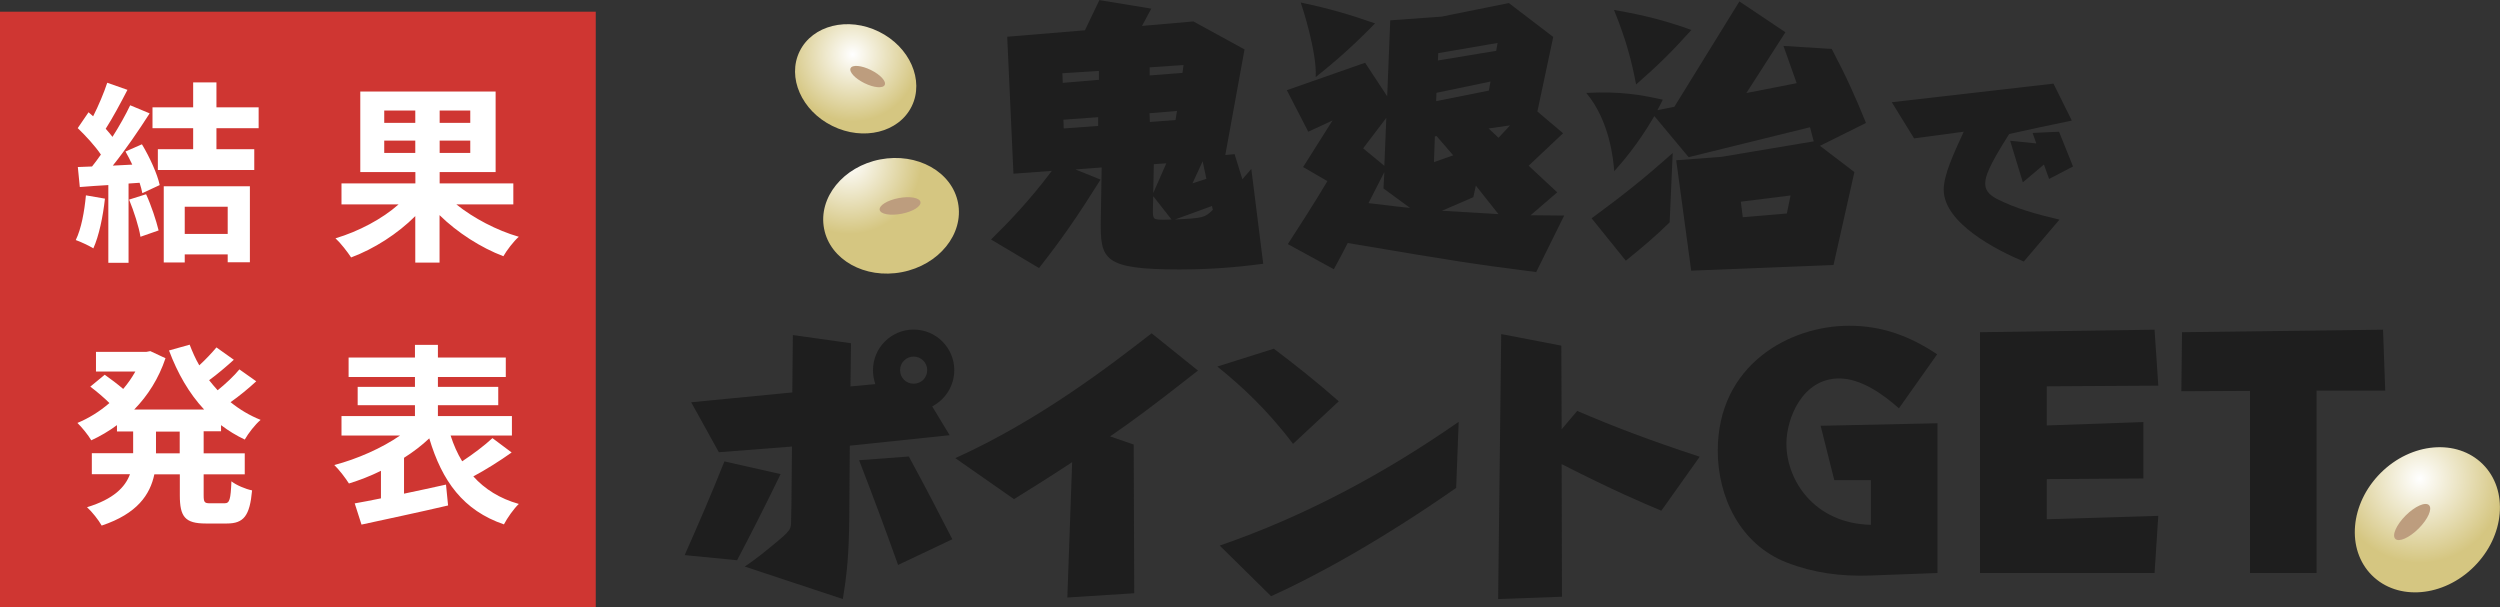 <?xml version="1.0" encoding="UTF-8"?>
<svg xmlns="http://www.w3.org/2000/svg" xmlns:xlink="http://www.w3.org/1999/xlink" viewBox="0 0 228.7 55.57">
  <rect x="0" y="0" width="228.7" height="55.57" fill="#333333" stroke="none"/>
  <defs>
    <style>
      .cls-1 {
        fill: none;
      }

      .cls-2 {
        fill: url(#_名称未設定グラデーション_46-2);
      }

      .cls-3 {
        fill: url(#_名称未設定グラデーション_46-3);
      }

      .cls-4 {
        fill: #ec98b1;
      }

      .cls-5 {
        fill: #1e1e1e;
      }

      .cls-6 {
        isolation: isolate;
      }

      .cls-7 {
        clip-path: url(#clippath-1);
      }

      .cls-8 {
        fill: #bd9d7e;
      }

      .cls-9 {
        fill: #fff;
      }

      .cls-10 {
        mix-blend-mode: overlay;
        opacity: .57;
      }

      .cls-11 {
        fill: #cf3632;
      }

      .cls-12 {
        fill: #fac984;
      }

      .cls-13 {
        fill: #f193c7;
      }

      .cls-14 {
        fill: #d3d8ef;
      }

      .cls-15 {
        clip-path: url(#clippath);
      }

      .cls-16 {
        fill: url(#_名称未設定グラデーション_46);
      }
    </style>
    <clipPath id="clippath">
      <rect id="_長方形_5132" data-name="長方形 5132" class="cls-1" x="-413.24" y="-594.63" width="374.76" height="550"/>
    </clipPath>
    <clipPath id="clippath-1">
      <rect id="_長方形_5132-2" data-name="長方形 5132" class="cls-1" x="-413.24" y="-11.84" width="374.76" height="550"/>
    </clipPath>
    <radialGradient id="_名称未設定グラデーション_46" data-name="名称未設定グラデーション 46" cx="77.69" cy="14.83" fx="77.69" fy="14.83" r="6.58" gradientTransform="translate(5.2 -15.05) rotate(10.9)" gradientUnits="userSpaceOnUse">
      <stop offset="0" stop-color="#fff"/>
      <stop offset="1" stop-color="#d5c681"/>
    </radialGradient>
    <radialGradient id="_名称未設定グラデーション_46-2" data-name="名称未設定グラデーション 46" cx="2134.8" cy="-1793.01" fx="2134.8" fy="-1793.01" r="6.13" gradientTransform="translate(-1276.85 -2429.37) rotate(100.9)" xlink:href="#_名称未設定グラデーション_46"/>
    <radialGradient id="_名称未設定グラデーション_46-3" data-name="名称未設定グラデーション 46" cx="-5835.54" cy="6695.53" fx="-5835.54" fy="6695.53" r="7.71" gradientTransform="translate(-6772.13 -5426.92) rotate(169.1) scale(1 -1)" xlink:href="#_名称未設定グラデーション_46"/>
  </defs>
  <g class="cls-6">
    <g id="_背景" data-name="背景">
      <g class="cls-10">
        <g class="cls-15">
          <g>
            <path class="cls-4" d="M21.88,13.64c-.71-8.12-1.39-19.94-8.94-24.43-5.34-3.18-15.47-4.34-24.48-4.79V13.68H21.88s0-.03,0-.04Z"/>
            <path class="cls-12" d="M128.55,13.64c-.71-8.12-1.39-19.94-8.94-24.43-5.63-3.35-16.6-4.46-25.95-4.85-8.95-.37-26.51.56-30.68,8.29-3,5.56-4.68,13.25-5.15,21.02h70.72s0-.03,0-.04Z"/>
            <path class="cls-13" d="M235.22,13.64c-.71-8.12-1.39-19.94-8.94-24.43-5.63-3.35-16.6-4.46-25.95-4.85-8.95-.37-26.51.56-30.68,8.29-3,5.56-4.68,13.25-5.15,21.02h3.52s0-.03,0-.04c.3-.74.91-1.56,2.24-1.01.51.21.73.61.76,1.05h4.56c-.02-.2,0-.42.05-.68.33-1.4,2.25-1.13,2.82-.18.16.26.2.56.16.86h21.77c-.14-.52-.04-1.08.42-1.41.64-.47,1.59-.85,2.43.31.27.37.28.75.17,1.1h11.56c-.23-.79.15-1.81,1.03-1.93.79-.11,1.8,0,1.99,1.43.02.18.01.35-.03.5h7.18c-.41-.76-.19-1.9.71-2.15.77-.21,1.8-.22,2.16,1.17.1.39.02.71-.15.98h7.35s0-.03,0-.04ZM231.2,3.97c.19,1.43-1.71,1.85-2.58,1.17-.87-.68-.58-2.44.59-2.6.78-.11,1.8,0,1.99,1.43ZM229.19-1.83c.57.95-.31,2.48-1.47,2.22-.77-.18-1.69-.64-1.36-2.04.33-1.41,2.25-1.13,2.83-.18ZM225.54-8.26c1.44.02,1.57,1.96.77,2.72-.8.76-2.49.21-2.48-.96,0-.79.27-1.78,1.71-1.76ZM224.34-2.97c.05,1.1-1.46,2.03-2.35,1.25-.6-.52-1.18-1.36-.22-2.44.96-1.07,2.52.09,2.57,1.19ZM218.3-9.35c.39-1.39,2.3-1.02,2.83-.05.53.97-.43,2.46-1.56,2.15-.77-.21-1.66-.71-1.27-2.1ZM217.2-6.59c1.28-.66,2.31.98,1.97,2.03-.35,1.05-2.09,1.37-2.64.33-.37-.7-.61-1.7.67-2.36ZM213.11-10.46c.86-1.15,2.51-.13,2.66.96.15,1.1-1.28,2.15-2.23,1.45-.64-.47-1.29-1.26-.43-2.42ZM213.14-5.21c.79-.11,1.8,0,1.99,1.43.19,1.43-1.71,1.85-2.58,1.17-.87-.68-.58-2.43.59-2.59ZM214.92,3.46c.19,1.43-1.71,1.85-2.58,1.17-.87-.68-.58-2.43.59-2.6.79-.11,1.8,0,1.99,1.43ZM211.5,1.09c-1.02.44-2.41-.65-2-1.76.28-.74.86-1.58,2.21-1.07,1.34.52.8,2.39-.21,2.83ZM205.47-2.76c.1-1.1,1.74-1.8,2.5-.9.52.6.97,1.52-.13,2.45-1.1.93-2.48-.44-2.37-1.54ZM205.64,2.46c-.8.76-2.49.22-2.48-.96,0-.8.27-1.78,1.71-1.76,1.44.02,1.58,1.96.77,2.72ZM209.3,2.79c.51.6.97,1.52-.13,2.45-1.1.93-2.48-.45-2.38-1.55.11-1.1,1.74-1.8,2.5-.9ZM210.51-5.29c-1.02.44-2.42-.65-2-1.75.28-.74.86-1.58,2.21-1.07,1.35.52.81,2.38-.21,2.82ZM207.17-11.39c.28-.74.86-1.59,2.21-1.07,1.35.52.81,2.38-.21,2.82-1.02.44-2.42-.65-2-1.76ZM206.36-7.92c1.34.52.81,2.38-.21,2.82-1.02.44-2.42-.65-2-1.76.28-.74.86-1.59,2.21-1.07ZM202.72-12.73c.78-.11,1.8,0,1.99,1.43.19,1.43-1.71,1.85-2.58,1.16-.87-.68-.58-2.43.59-2.59ZM201.03-9.43c1.07.26,1.54,1.97.54,2.61-.67.43-1.64.75-2.4-.47-.76-1.22.79-2.39,1.87-2.13ZM196.62-3.85c-.9-.65-.68-2.41.49-2.62.78-.14,1.8-.07,2.05,1.35.24,1.42-1.64,1.91-2.53,1.26ZM196.8.35c.19,1.43-1.71,1.85-2.58,1.17-.87-.68-.58-2.43.59-2.59.79-.11,1.81,0,1.99,1.43ZM199.39-2.56c1.44.02,1.58,1.96.77,2.72-.8.76-2.49.22-2.48-.96,0-.8.27-1.78,1.71-1.76ZM197.23-13.61c.79-.11,1.81,0,1.99,1.43.18,1.43-1.71,1.85-2.58,1.17-.87-.68-.58-2.43.59-2.59ZM194.87-9.84c.77.18,1.68.65,1.35,2.05-.34,1.4-2.26,1.11-2.83.16-.57-.95.33-2.48,1.48-2.21ZM193.2-5.67c1.1-.16,2.17,1.25,1.48,2.21-.46.65-1.24,1.31-2.41.46-1.16-.85-.16-2.51.93-2.68ZM191.89-.05c.19,1.43-1.71,1.85-2.58,1.17-.87-.68-.58-2.43.59-2.59.79-.11,1.8,0,1.99,1.43ZM191.03-5.44c-1.02.45-2.42-.64-2.01-1.74.27-.74.85-1.59,2.2-1.09,1.35.51.82,2.38-.19,2.83ZM189.36-12.31c.78.18,1.68.65,1.34,2.05-.33,1.4-2.26,1.11-2.83.16-.57-.95.33-2.48,1.48-2.21ZM188.54-3.83c-.34,1.4-2.26,1.11-2.83.16-.57-.95.33-2.48,1.48-2.21.77.18,1.69.65,1.35,2.05ZM187.23-.32c.19,1.43-1.71,1.85-2.58,1.17-.87-.68-.58-2.44.59-2.6.79-.11,1.81,0,1.99,1.43ZM185.5-10.01c.78.18,1.68.65,1.34,2.05-.34,1.4-2.26,1.11-2.82.16-.57-.95.33-2.48,1.48-2.21ZM183.16-4.87c.28.74.4,1.76-.95,2.27-1.35.5-2.19-1.26-1.71-2.26.47-1,2.24-1.11,2.66,0ZM179.8-11.08c.79-.11,1.8,0,1.99,1.43.19,1.43-1.71,1.85-2.58,1.17-.88-.69-.58-2.43.59-2.6ZM170.43-2.05c.3-.74.91-1.56,2.24-1.01,1.33.56.74,2.41-.29,2.82-1.03.41-2.39-.72-1.95-1.81ZM167.84,10.15c-.55-.58-1.05-1.47,0-2.46,1.05-.98,2.5.32,2.45,1.43-.05,1.11-1.65,1.89-2.45,1.03ZM169.51,3.24c.33-1.4,2.25-1.13,2.82-.18.58.95-.31,2.48-1.46,2.22-.78-.18-1.69-.64-1.36-2.04ZM172.32,12.17c-.78-.17-1.69-.64-1.36-2.04.33-1.4,2.25-1.13,2.82-.18.58.95-.31,2.48-1.46,2.22ZM174.8,8.48c-.77-.18-1.69-.64-1.36-2.04.33-1.4,2.25-1.13,2.83-.18.57.95-.31,2.48-1.47,2.22ZM175.43,3.91c-1.03.41-2.4-.72-1.95-1.81.3-.73.91-1.56,2.24-1,1.33.56.74,2.41-.29,2.82ZM174.48-1.56c-.88-.68-.58-2.43.59-2.6.79-.11,1.8,0,1.99,1.43.19,1.43-1.71,1.85-2.58,1.16ZM176.29-7.06c.33-1.4,2.25-1.13,2.83-.18.57.95-.32,2.48-1.47,2.22-.77-.18-1.69-.63-1.35-2.04ZM177.85-.78c.3-.74.91-1.56,2.24-1,1.33.55.74,2.4-.29,2.81-1.03.41-2.4-.72-1.95-1.81ZM178.13,6.48c-.2-.77-.2-1.79,1.2-2.14,1.4-.34,2.02,1.5,1.45,2.44-.58.94-2.35.85-2.64-.3ZM180.06,12.21c-.78-.18-1.69-.64-1.36-2.04.33-1.41,2.25-1.13,2.83-.18.57.94-.31,2.48-1.47,2.22ZM181.49,3.76c-.6-.53-1.18-1.37-.22-2.44.96-1.07,2.52.09,2.57,1.19.05,1.11-1.46,2.03-2.35,1.25ZM184.28,5.08c.78-.11,1.8,0,1.99,1.43.19,1.43-1.71,1.85-2.58,1.16-.87-.68-.58-2.43.59-2.59ZM186.06,12.68c-.67.43-1.64.75-2.41-.47-.76-1.22.79-2.39,1.86-2.13,1.08.26,1.54,1.97.54,2.6ZM186.11,4.33c-.88-.68-.58-2.43.59-2.6.79-.11,1.8,0,1.99,1.43.19,1.43-1.71,1.85-2.58,1.16ZM187.73,7.6c.32-.72.94-1.53,2.26-.95,1.31.59.67,2.43-.36,2.81-1.04.38-2.38-.78-1.9-1.87ZM188.6,12.87c-.87-.68-.58-2.43.59-2.6.78-.11,1.8,0,1.99,1.43.18,1.43-1.72,1.85-2.59,1.17ZM190.49,5.06c-.88-.68-.58-2.43.59-2.59.79-.11,1.8,0,1.99,1.43.19,1.43-1.71,1.85-2.58,1.16ZM193.04,6.43c.78-.11,1.8,0,1.99,1.43.19,1.43-1.71,1.85-2.58,1.17-.87-.68-.58-2.43.59-2.59ZM193.92,12.8c-.87-.68-.58-2.44.59-2.6.78-.11,1.8,0,1.99,1.43.19,1.43-1.71,1.85-2.58,1.17ZM195.54,6.19c-.87-.68-.58-2.43.59-2.59.79-.11,1.81,0,2,1.43.18,1.43-1.71,1.85-2.58,1.17ZM198.43,10.63c-.95-.57-.88-2.34.26-2.65.77-.2,1.79-.22,2.16,1.17.36,1.4-1.47,2.05-2.42,1.48ZM201.62,4.58c-.8.76-2.49.22-2.48-.96,0-.8.27-1.78,1.71-1.76,1.44.02,1.57,1.96.77,2.72ZM201.57-2.42c-.63-.49-1.25-1.3-.36-2.43.9-1.13,2.51-.06,2.63,1.04.12,1.1-1.34,2.11-2.27,1.38ZM202.92,6.73c.11-1.1,1.74-1.8,2.5-.9.52.6.97,1.52-.13,2.45-1.1.93-2.48-.45-2.37-1.54ZM208.17,12.44c-.39.69-1.09,1.43-2.34.72-1.25-.72-.43-2.48.64-2.76,1.07-.28,2.29,1.01,1.71,2.04ZM208.21,9.75c-.87-.68-.58-2.43.59-2.59.79-.11,1.81,0,1.99,1.43.19,1.43-1.71,1.85-2.58,1.17ZM212.71,13.13c-1.03.41-2.4-.72-1.95-1.81.3-.74.91-1.56,2.24-1.01,1.33.56.74,2.41-.29,2.82ZM214.96,8.4c-.52.59-1.36,1.17-2.44.21-1.08-.96.08-2.52,1.19-2.57,1.11-.05,2.03,1.46,1.25,2.35ZM215.65,1.2c-1.44.08-1.73-1.84-.98-2.66.74-.83,2.47-.41,2.55.76.05.8-.13,1.8-1.56,1.89ZM217.28,10.29c-.92-.61-.77-2.38.39-2.63.77-.17,1.8-.14,2.09,1.27.3,1.41-1.56,1.97-2.48,1.36ZM217.58,6.11c-.92-.61-.77-2.38.38-2.63.78-.17,1.8-.14,2.1,1.27.3,1.41-1.56,1.97-2.48,1.36ZM219.06,1.92c-.87-.68-.58-2.44.59-2.6.79-.11,1.81,0,2,1.43.18,1.43-1.71,1.85-2.58,1.17ZM223.04,13.12c-.8.76-2.49.22-2.48-.97,0-.8.27-1.78,1.71-1.76,1.44.02,1.58,1.97.77,2.73ZM223.74,8.18c-1.09.94-2.48-.43-2.38-1.53.1-1.1,1.73-1.81,2.5-.92.52.6.98,1.51-.12,2.45ZM225.57,3.89c-1.04.39-2.38-.78-1.9-1.87.32-.72.94-1.53,2.26-.94,1.31.59.67,2.43-.36,2.81ZM228.18,9.84c-1.02.44-2.42-.65-2-1.76.28-.74.86-1.59,2.21-1.07,1.34.52.8,2.38-.21,2.82ZM230.37,13.14c-.95-.57-.88-2.34.26-2.65.76-.21,1.79-.23,2.16,1.17.36,1.39-1.47,2.05-2.42,1.48Z"/>
          </g>
        </g>
      </g>
      <g class="cls-10">
        <g class="cls-7">
          <g>
            <path class="cls-4" d="M-11.54,15.89c3.95-.06,7.9-.49,11.81-1.41,14.11-3.32,15.12-2.83,17.82-9.48,3.99-9.83,4.66-19.91,3.79-29.8H-11.54V15.89Z"/>
            <path class="cls-12" d="M58.13-12.31c1.07,9.3,1.95,21.54,12.79,24.62,11.46,3.26,23.97,5,36.02,2.16,14.11-3.32,15.12-2.83,17.82-9.48,3.99-9.83,4.66-19.91,3.79-29.8H57.83c-.26,4.26-.16,8.54.3,12.5Z"/>
            <path class="cls-13" d="M164.8-12.31c1.07,9.3,1.95,21.54,12.79,24.62,11.46,3.26,23.97,5,36.02,2.16,14.11-3.32,15.12-2.83,17.82-9.48,3.99-9.83,4.66-19.91,3.79-29.8h-7.35c-.45.68-1.58.91-2.27.5-.2-.12-.34-.3-.45-.5h-7.18c-.26,1.02-1.8,1.26-2.56.67-.22-.17-.36-.41-.44-.67h-11.56c-.25.73-1.15,1.28-1.89,1.15-.57-.1-.99-.6-1.13-1.15h-21.77c-.1.79-.79,1.55-1.63,1.36-.63-.14-1.34-.48-1.41-1.36h-4.56c.05.71-.42,1.52-1.05,1.77-1.02.41-2.35-.69-1.96-1.77h-3.52c-.26,4.26-.16,8.54.3,12.5ZM167.88-8.9c-.66-1.28.98-2.32,2.03-1.97,1.05.35,1.37,2.09.33,2.64-.7.37-1.7.61-2.36-.67ZM169.7-1.62c-.62-1.3,1.05-2.29,2.09-1.9,1.04.38,1.31,2.13.25,2.65-.72.35-1.72.56-2.34-.74ZM172.17-7.97c.77-.2,1.79-.21,2.14,1.19.35,1.4-1.48,2.03-2.43,1.46-.94-.58-.86-2.35.29-2.64ZM172.24,1.28c.65-1.28,2.45-.55,2.78.5.33,1.06-.9,2.34-1.95,1.81-.71-.36-1.48-1.02-.83-2.31ZM173.84,7.65c-.71-.36-1.49-1.02-.83-2.31.65-1.29,2.46-.56,2.79.5.33,1.06-.9,2.33-1.95,1.8ZM174.48-.66c-.71-.35-1.48-1.02-.83-2.31.65-1.29,2.45-.56,2.78.5.33,1.06-.9,2.33-1.95,1.81ZM175.82-7.32c-.54-.57-1.04-1.47,0-2.45,1.05-.98,2.5.32,2.45,1.43-.05,1.11-1.65,1.88-2.46,1.02ZM189.14-6.85c1.43-.14,1.79,1.77,1.08,2.62-.71.85-2.45.5-2.57-.68-.08-.79.06-1.8,1.5-1.94ZM189.48-12.13c1.43-.14,1.79,1.77,1.08,2.62-.71.85-2.45.5-2.57-.67-.09-.79.06-1.8,1.49-1.94ZM187.27.44c-.77.21-1.79.24-2.16-1.15-.38-1.39,1.45-2.05,2.4-1.49.96.56.9,2.34-.24,2.65ZM186.26-9.05c-.71.85-2.45.5-2.57-.67-.09-.79.06-1.8,1.49-1.94,1.43-.14,1.79,1.77,1.08,2.62ZM185.96-5.24c-.05,1.11-1.64,1.89-2.45,1.03-.55-.58-1.05-1.47,0-2.45,1.05-.98,2.5.32,2.44,1.42ZM182.58-.09c-1,.49-2.44-.55-2.07-1.67.25-.75.79-1.62,2.16-1.16,1.37.46.91,2.35-.09,2.83ZM182.97-13.01c-1.1.94-2.48-.43-2.38-1.53.1-1.11,1.73-1.81,2.5-.92.52.6.98,1.51-.12,2.45ZM181.69-11.02c1.37.46.91,2.34-.09,2.83-1,.48-2.44-.55-2.07-1.67.25-.76.79-1.62,2.16-1.16ZM180.77-4.7c.35,1.4-1.49,2.03-2.43,1.46-.94-.58-.86-2.35.29-2.65.77-.2,1.79-.21,2.15,1.19ZM176.99-.14c.7-.85,2.44-.52,2.58.66.09.79-.05,1.8-1.48,1.95-1.43.15-1.8-1.76-1.1-2.62ZM177.45,4.84c.25-.76.79-1.62,2.16-1.17,1.37.46.91,2.35-.08,2.83-1,.49-2.44-.55-2.07-1.67ZM180.74,10.36c-1.11.02-1.98-1.53-1.17-2.39.54-.58,1.4-1.13,2.45-.14,1.04,1-.17,2.52-1.27,2.53ZM182.19,1.99c.22-.76.73-1.65,2.11-1.25,1.38.4,1,2.31.02,2.83-.98.52-2.46-.45-2.14-1.58ZM183.42,7c-.25-.75-.33-1.77,1.04-2.21,1.37-.45,2.13,1.35,1.61,2.32-.51.98-2.28,1.02-2.66-.11ZM187.32,11.08c-.51.98-2.29,1.01-2.66-.1-.25-.76-.33-1.78,1.04-2.22,1.37-.44,2.13,1.35,1.62,2.33ZM187.38,3.55c-.57-1.32,1.14-2.24,2.17-1.82,1.02.42,1.22,2.18.14,2.66-.73.32-1.74.49-2.3-.84ZM189.96,9.39c-.79.04-1.8-.16-1.85-1.61-.06-1.44,1.87-1.68,2.67-.92.81.76.35,2.48-.82,2.53ZM189.67-1.05c-.37-1.39,1.45-2.06,2.4-1.5.96.56.9,2.33-.24,2.65-.76.21-1.79.24-2.16-1.15ZM204.04-3.57c.74.28,1.58.87,1.05,2.21-.52,1.34-2.39.8-2.82-.23-.43-1.02.66-2.41,1.77-1.99ZM203.88-9.08c1.43-.1,1.74,1.82,1.01,2.65-.73.83-2.46.43-2.56-.74-.06-.79.11-1.8,1.55-1.9ZM202.76.46c.79,0,1.79.24,1.78,1.69,0,1.44-1.94,1.6-2.72.81-.77-.8-.24-2.49.94-2.49ZM199.12-3.33c-.87-.68-.58-2.43.59-2.59.79-.11,1.8,0,1.99,1.43.19,1.43-1.71,1.85-2.58,1.16ZM193.58-.03c-.37-1.39,1.45-2.06,2.4-1.5.96.56.9,2.33-.24,2.65-.76.21-1.79.24-2.17-1.15ZM194.87,5.18c-.27,1.42-2.2,1.22-2.82.29-.61-.92.22-2.49,1.38-2.28.78.14,1.71.57,1.44,1.98ZM198.61,2.53c.54.59,1.04,1.48-.03,2.45s-2.5-.34-2.44-1.45c.06-1.11,1.66-1.87,2.46-1.01ZM198.27-1.35c.54-.58,1.4-1.13,2.45-.14,1.05.99-.17,2.51-1.27,2.53-1.11.02-1.98-1.52-1.17-2.38ZM198.48-6.7c-1.04.39-2.38-.78-1.9-1.87.32-.72.94-1.53,2.26-.94,1.31.59.67,2.43-.36,2.81ZM195.5-11.8c-.87-.68-.58-2.43.59-2.6.78-.11,1.8,0,1.99,1.43.18,1.43-1.72,1.85-2.58,1.17ZM196.29-4.23c-.06,1.11-1.67,1.86-2.47.99-.53-.58-1.02-1.48.04-2.45,1.07-.96,2.49.36,2.43,1.46ZM193.28-7c-.78-.18-1.68-.64-1.35-2.05.33-1.4,2.26-1.11,2.83-.16.57.95-.33,2.48-1.48,2.21ZM194.53,11.68c-.51.98-2.29,1.01-2.66-.11-.25-.75-.33-1.77,1.04-2.22,1.37-.44,2.13,1.35,1.62,2.33ZM196.08,9.16c-1.11.01-1.98-1.53-1.17-2.39.54-.58,1.4-1.13,2.45-.14,1.05.99-.17,2.51-1.27,2.53ZM199.19,12.51c-1.1.1-2.09-1.37-1.36-2.29.5-.62,1.31-1.24,2.43-.33,1.12.91.03,2.52-1.07,2.62ZM201.21,8.13c-1.11.02-1.98-1.53-1.18-2.39.55-.58,1.4-1.14,2.45-.14,1.04,1-.17,2.51-1.27,2.53ZM205.74,12.15c-.53,1.34-2.39.79-2.82-.22-.44-1.02.66-2.41,1.76-2,.74.29,1.58.87,1.06,2.22ZM207.81,7.76c-.27,1.42-2.21,1.21-2.82.29-.61-.92.22-2.49,1.38-2.28.78.14,1.71.57,1.44,1.99ZM207.14.18c-.88-.68-.58-2.43.59-2.6.79-.11,1.8,0,1.99,1.43.19,1.43-1.71,1.85-2.58,1.17ZM209.08,3.76c-.14,1.1-1.8,1.74-2.53.81-.5-.62-.92-1.55.22-2.44,1.14-.89,2.46.53,2.31,1.63ZM207.19-9.03c-.87-.68-.58-2.43.59-2.6.79-.11,1.8,0,1.99,1.43.18,1.43-1.71,1.85-2.58,1.17ZM208.83-5.57c.84,1.17-.64,2.44-1.73,2.25-1.09-.19-1.66-1.87-.7-2.57.64-.46,1.58-.85,2.43.32ZM210.12,11.64c-1.03.42-2.39-.72-1.95-1.81.3-.73.91-1.56,2.24-1.01,1.33.56.74,2.41-.29,2.82ZM219.28-3.33c-.16-1.1,1.26-2.16,2.22-1.48.64.46,1.31,1.25.46,2.41-.85,1.16-2.51.16-2.67-.94ZM219.17,2.53c-1.3.63-2.29-1.04-1.93-2.08.37-1.04,2.13-1.32,2.65-.27.35.71.57,1.71-.72,2.34ZM220.12-6.62c-.57-.56-1.1-1.43-.09-2.45,1.02-1.02,2.51.23,2.5,1.33,0,1.11-1.57,1.94-2.41,1.12ZM218.68-9.66c-1.11.02-1.98-1.53-1.17-2.39.54-.58,1.4-1.13,2.45-.14,1.04.99-.17,2.51-1.27,2.53ZM217.52-8.81c1,.49,1.07,2.26-.04,2.66-.75.27-1.76.37-2.24-.99-.48-1.36,1.29-2.16,2.29-1.67ZM217.32-3.75c.81,1.19-.7,2.42-1.79,2.2-1.08-.22-1.61-1.91-.63-2.58.66-.45,1.61-.81,2.42.39ZM214.75-11.78c-.35,1.05-2.09,1.37-2.64.33-.37-.7-.61-1.7.68-2.36,1.28-.66,2.31.99,1.96,2.03ZM211.29-1.41c-1.03-.42-1.22-2.19-.14-2.66.73-.32,1.74-.49,2.3.84.57,1.33-1.15,2.24-2.17,1.82ZM212.26,3.39c.78.14,1.71.57,1.44,1.98-.27,1.41-2.21,1.21-2.82.29-.61-.92.22-2.49,1.38-2.28ZM210.46-7.37c-.04-.79.17-1.79,1.61-1.85,1.44-.05,1.68,1.88.92,2.68-.76.8-2.48.35-2.53-.83ZM210.37-15.5c-.87-.68-.58-2.43.59-2.6.78-.11,1.8,0,1.99,1.43.18,1.43-1.71,1.85-2.58,1.17ZM214.06,10.79c-1.03.41-2.4-.72-1.95-1.81.3-.74.91-1.56,2.24-1.01,1.33.56.74,2.41-.29,2.82ZM212.32,1.4c-.44-1.02.66-2.41,1.76-1.99.74.28,1.58.87,1.06,2.21-.53,1.34-2.39.79-2.82-.22ZM216.24,6.97c-1.05-.34-1.39-2.09-.34-2.64.7-.37,1.69-.62,2.36.66.67,1.27-.97,2.32-2.02,1.98ZM220.78,8.78c-.27,1.42-2.2,1.22-2.82.29-.61-.92.21-2.49,1.38-2.27.78.14,1.71.57,1.44,1.98ZM220.99,2.44c.38-.7,1.07-1.45,2.34-.75,1.26.7.46,2.47-.6,2.77-1.07.3-2.3-.98-1.74-2.02ZM224.49,8.58c-1.06.97-2.5-.34-2.44-1.44.06-1.11,1.66-1.87,2.46-1.01.54.58,1.04,1.48-.03,2.45ZM222.9-.74c-.16-1.09,1.26-2.16,2.22-1.48.64.47,1.31,1.25.45,2.41-.85,1.16-2.51.16-2.67-.94ZM227.12-13.49c-.79.04-1.8-.17-1.85-1.61-.06-1.44,1.87-1.68,2.67-.92.81.76.35,2.48-.82,2.53ZM228.59-10.76c1.04,1-.17,2.51-1.27,2.53-1.11.02-1.98-1.53-1.18-2.38.55-.58,1.4-1.14,2.45-.15ZM226.76-6.65c.55.96-.38,2.47-1.53,2.18-.77-.19-1.67-.68-1.3-2.07.37-1.39,2.28-1.07,2.83-.11ZM227.02,4.66c-.77-.2-1.67-.68-1.31-2.08.37-1.39,2.28-1.06,2.83-.1.55.96-.38,2.47-1.52,2.18ZM228.09-1.51c-.56-.55-1.1-1.43-.08-2.45,1.02-1.02,2.51.23,2.5,1.33-.01,1.11-1.57,1.95-2.42,1.12ZM231-5.55c-.79.04-1.8-.17-1.85-1.61-.06-1.44,1.87-1.68,2.67-.92.81.76.36,2.48-.82,2.53ZM230.33-12.01c-.95-.57-.88-2.34.26-2.65.77-.21,1.8-.23,2.16,1.17.36,1.39-1.47,2.04-2.42,1.48ZM233.23-18.42c.18,1.43-1.71,1.85-2.58,1.17-.87-.68-.58-2.43.59-2.6.79-.11,1.8,0,1.99,1.43ZM228.59-23.62c1.28-.66,2.32.98,1.97,2.03-.35,1.05-2.09,1.37-2.64.32-.37-.7-.61-1.7.67-2.36ZM225.9-20.34c.78-.11,1.8,0,1.99,1.43.19,1.43-1.71,1.85-2.58,1.17-.87-.68-.58-2.44.59-2.6ZM223.42-10.47c-1.1.1-2.09-1.37-1.36-2.29.5-.62,1.31-1.24,2.43-.33,1.12.91.03,2.52-1.07,2.62ZM222.23-23.7c.77-.2,1.79-.22,2.16,1.17.36,1.4-1.47,2.05-2.42,1.48-.95-.57-.88-2.34.26-2.65ZM221.85-17.98c1.37-.44,2.13,1.35,1.62,2.33-.51.98-2.29,1.01-2.66-.11-.25-.75-.33-1.77,1.04-2.22ZM218.41-21.54c.79-.09,1.8.04,1.96,1.47.16,1.43-1.75,1.82-2.6,1.11-.86-.7-.53-2.44.64-2.58ZM218.06-13.69c-.51.98-2.29,1.01-2.66-.1-.25-.75-.33-1.78,1.05-2.22,1.37-.44,2.13,1.35,1.61,2.32ZM215.72-18.73c-.35,1.05-2.09,1.37-2.64.32-.37-.7-.61-1.7.67-2.36,1.28-.66,2.32.98,1.97,2.03ZM211.81-23.99c1.28-.66,2.31.98,1.97,2.03-.35,1.05-2.09,1.37-2.64.33-.37-.71-.61-1.7.67-2.36ZM208.26-21.26c1.28-.66,2.32.98,1.97,2.04-.35,1.05-2.09,1.37-2.64.32-.37-.7-.61-1.7.67-2.36ZM208.9-13.95c-.43,1.02-2.19,1.21-2.66.13-.32-.73-.48-1.75.85-2.3,1.33-.56,2.24,1.16,1.81,2.18ZM205.17-23.59c1.07-.28,2.29,1.01,1.71,2.04-.39.7-1.09,1.43-2.35.72-1.25-.72-.43-2.48.64-2.76ZM203.16-18.7c.64-.47,1.59-.85,2.43.31.84,1.17-.63,2.44-1.72,2.25-1.09-.19-1.66-1.87-.71-2.56ZM204.71-12.39c.84,1.17-.63,2.44-1.72,2.25-1.09-.19-1.66-1.87-.71-2.56.64-.47,1.59-.85,2.43.32ZM201.88-13.99c-.53.6-1.37,1.18-2.44.22-1.08-.96.08-2.52,1.19-2.57,1.1-.05,2.03,1.46,1.25,2.35ZM199.39-20.58c.77-.21,1.79-.23,2.15,1.17.37,1.39-1.46,2.05-2.42,1.48-.95-.57-.88-2.34.26-2.64ZM196.59-24.21c.77-.21,1.79-.23,2.16,1.17.37,1.39-1.47,2.04-2.42,1.48-.96-.57-.88-2.34.26-2.65ZM194.85-19.86c.77-.21,1.8-.22,2.16,1.17.36,1.39-1.47,2.05-2.42,1.48-.95-.57-.88-2.34.26-2.65ZM193.12-13.18c-.96,1.08-2.52-.07-2.58-1.18-.06-1.11,1.45-2.04,2.34-1.27.6.52,1.19,1.36.24,2.44ZM190.9-24.06c.77-.21,1.79-.22,2.15,1.17.37,1.4-1.46,2.05-2.41,1.48-.95-.57-.88-2.34.26-2.65ZM188.87-19.7c.64-.47,1.59-.85,2.43.32.84,1.17-.63,2.43-1.72,2.25-1.09-.19-1.66-1.87-.71-2.56ZM187.81-13.38c-.76.21-1.79.24-2.16-1.16-.38-1.39,1.45-2.06,2.4-1.5.95.56.89,2.34-.25,2.65ZM186.98-23.87c.52.6.98,1.51-.12,2.45-1.09.94-2.48-.43-2.38-1.53.1-1.1,1.73-1.81,2.5-.92ZM185.58-19.42c.52.6.98,1.52-.12,2.45-1.1.93-2.48-.43-2.38-1.53.1-1.1,1.73-1.81,2.5-.92ZM182.76-23.17c.52.6.98,1.52-.12,2.45-1.1.93-2.48-.43-2.38-1.53.1-1.1,1.73-1.81,2.5-.92ZM179.61-20.19c.52.6.98,1.51-.12,2.45-1.09.94-2.48-.43-2.38-1.53.1-1.1,1.72-1.81,2.5-.92ZM178.99-13.16c.19,1.43-1.71,1.85-2.58,1.17-.87-.68-.58-2.43.59-2.6.79-.11,1.8,0,1.99,1.43ZM176.64-17.01c.18,1.43-1.71,1.85-2.58,1.16-.87-.68-.58-2.43.59-2.6.78-.11,1.8,0,1.99,1.43ZM173.17-23.22c.79-.11,1.8,0,1.99,1.43.19,1.43-1.71,1.85-2.58,1.16-.87-.68-.58-2.43.59-2.6ZM174-13.53c1.37.46.91,2.35-.08,2.83-1,.49-2.44-.54-2.07-1.66.25-.76.79-1.62,2.16-1.16ZM168.81-19.07c.4-1.39,2.31-1.01,2.83-.04.53.97-.43,2.46-1.57,2.14-.76-.21-1.66-.72-1.26-2.1ZM169.01-15.48c1.11-.05,2.03,1.46,1.25,2.35-.53.6-1.37,1.18-2.44.22-1.07-.96.09-2.52,1.19-2.57Z"/>
            <path class="cls-13" d="M66.28,12.86c-5.63-3.35-16.6-4.46-25.95-4.85-8.95-.37-26.51.56-30.68,8.29-4.64,8.6-6.15,22.32-4.85,33.52,1.07,9.3,1.95,21.54,12.79,24.62,11.46,3.26,23.97,5,36.02,2.16,14.11-3.32,15.12-2.83,17.82-9.48,4-9.84,4.67-19.94,3.79-29.84-.71-8.12-1.39-19.94-8.94-24.43ZM72.79,35.3c.36,1.39-1.47,2.05-2.42,1.48-.95-.57-.88-2.34.26-2.65.76-.21,1.79-.23,2.16,1.17ZM51.29,60.72c-1.03-.42-1.22-2.19-.14-2.66.73-.32,1.74-.49,2.3.84.57,1.33-1.15,2.24-2.17,1.82ZM52.26,65.52c.78.14,1.71.57,1.44,1.98-.27,1.41-2.21,1.21-2.82.29-.61-.92.22-2.49,1.38-2.28ZM65.31,44.38c-.87-.68-.58-2.44.59-2.6.78-.11,1.8,0,1.99,1.43.19,1.43-1.71,1.85-2.58,1.17ZM67.94,46.1c.81.76.35,2.48-.82,2.53-.79.04-1.8-.17-1.85-1.61-.06-1.44,1.87-1.68,2.67-.92ZM65.6,37.82c-.95-.57-.88-2.34.26-2.65.77-.21,1.8-.22,2.16,1.17.36,1.39-1.47,2.05-2.42,1.48ZM66.18,31.73c.28-.74.86-1.59,2.21-1.07,1.34.52.8,2.38-.21,2.82-1.02.44-2.42-.65-2-1.76ZM65.57,27.53c-1.04.39-2.38-.78-1.9-1.87.32-.72.94-1.53,2.26-.94,1.31.59.67,2.43-.36,2.81ZM61.85,44.14c1.37-.44,2.13,1.35,1.62,2.33-.51.98-2.29,1.01-2.66-.11-.25-.75-.33-1.77,1.04-2.22ZM60.56,35.79c0-.8.27-1.78,1.71-1.76,1.44.02,1.58,1.97.77,2.73-.8.76-2.49.22-2.48-.97ZM61.97,41.08c-.95-.57-.88-2.34.26-2.65.77-.2,1.79-.22,2.16,1.17.36,1.4-1.47,2.05-2.42,1.48ZM63.86,29.37c.52.6.98,1.51-.12,2.45-1.09.94-2.48-.43-2.38-1.53.1-1.1,1.73-1.81,2.5-.92ZM59.06,25.57c-.87-.68-.58-2.44.59-2.6.79-.11,1.81,0,2,1.43.18,1.43-1.71,1.85-2.58,1.17ZM53.75,41.36c1.28-.66,2.32.98,1.97,2.03-.35,1.05-2.09,1.37-2.64.32-.37-.7-.61-1.7.67-2.36ZM51.14,40.5c-.37-.71-.61-1.7.67-2.36,1.28-.66,2.31.98,1.97,2.03-.35,1.05-2.09,1.37-2.64.33ZM56.44,46.11c1.37-.44,2.13,1.35,1.61,2.32-.51.98-2.29,1.01-2.66-.1-.25-.75-.33-1.78,1.05-2.22ZM57.52,53.32c1,.49,1.07,2.26-.04,2.66-.75.27-1.76.37-2.24-.99-.48-1.36,1.29-2.16,2.29-1.67ZM57.51,50.08c.54-.58,1.4-1.13,2.45-.14,1.04.99-.17,2.51-1.27,2.53-1.11.02-1.98-1.53-1.17-2.39ZM57.77,43.17c-.86-.7-.53-2.44.64-2.58.79-.09,1.8.04,1.96,1.47.16,1.43-1.75,1.82-2.6,1.11ZM60.06,28.39c.3,1.41-1.56,1.97-2.48,1.36-.92-.61-.77-2.38.38-2.63.78-.17,1.8-.14,2.1,1.27ZM57.66,31.3c.77-.17,1.8-.14,2.09,1.27.3,1.41-1.56,1.97-2.48,1.36-.92-.61-.77-2.38.39-2.63ZM58,36.82c.19,1.43-1.71,1.85-2.58,1.17-.87-.68-.58-2.43.59-2.6.79-.11,1.8,0,1.99,1.43ZM54.96,32.04c-.52.59-1.36,1.17-2.44.22-1.08-.96.08-2.52,1.19-2.57,1.11-.05,2.03,1.46,1.25,2.35ZM52.34,28.27c-.87-.68-.58-2.43.59-2.6.79-.11,1.8,0,1.99,1.43.19,1.43-1.71,1.85-2.58,1.17ZM53,33.95c1.33.56.74,2.41-.29,2.82-1.03.41-2.4-.72-1.95-1.81.3-.74.91-1.56,2.24-1.01ZM48.21,33.39c-.87-.68-.58-2.43.59-2.59.79-.11,1.81,0,1.99,1.43.19,1.43-1.71,1.85-2.58,1.17ZM35.5,50.33c-.87-.68-.58-2.43.59-2.6.78-.11,1.8,0,1.99,1.43.18,1.43-1.72,1.85-2.58,1.17ZM36.29,57.9c-.06,1.11-1.67,1.86-2.47.99-.53-.58-1.02-1.48.04-2.45,1.07-.96,2.49.36,2.43,1.46ZM39.39,41.54c.77-.21,1.79-.23,2.15,1.17.37,1.39-1.46,2.05-2.42,1.48-.95-.57-.88-2.34.26-2.64ZM36.33,40.57c-.96-.57-.88-2.34.26-2.65.77-.21,1.79-.23,2.16,1.17.37,1.39-1.47,2.04-2.42,1.48ZM38.43,34.27c-.95-.57-.88-2.34.26-2.65.77-.2,1.79-.22,2.16,1.17.36,1.4-1.47,2.05-2.42,1.48ZM35.54,29.83c-.87-.68-.58-2.43.59-2.59.79-.11,1.81,0,2,1.43.18,1.43-1.71,1.85-2.58,1.17ZM36.5,35.27c.19,1.43-1.71,1.85-2.58,1.17-.87-.68-.58-2.44.59-2.6.78-.11,1.8,0,1.99,1.43ZM34.85,42.27c.77-.21,1.8-.22,2.16,1.17.36,1.39-1.47,2.05-2.42,1.48-.95-.57-.88-2.34.26-2.65ZM36.58,53.56c.32-.72.94-1.53,2.26-.94,1.31.59.67,2.43-.36,2.81-1.04.39-2.38-.78-1.9-1.87ZM39.44,48.36c-1.08-.96.08-2.52,1.19-2.57,1.1-.05,2.03,1.46,1.25,2.35-.53.6-1.37,1.18-2.44.22ZM42.28,49.42c.64-.47,1.59-.85,2.43.32.84,1.17-.63,2.44-1.72,2.25-1.09-.19-1.66-1.87-.71-2.56ZM41.53,38.47c-1.09-.19-1.67-1.87-.71-2.56.64-.47,1.59-.85,2.43.31.84,1.17-.63,2.44-1.72,2.25ZM42.92,30.37c.11-1.1,1.74-1.8,2.5-.9.52.6.97,1.52-.13,2.45-1.1.93-2.48-.45-2.37-1.54ZM46.46,34.04c1.07-.28,2.29,1.01,1.71,2.04-.39.69-1.09,1.43-2.34.72-1.25-.72-.43-2.48.64-2.76ZM49.17,28.88c-1.1.93-2.48-.45-2.38-1.55.11-1.1,1.74-1.8,2.5-.9.51.6.97,1.52-.13,2.45ZM47.85,22.43c-1.1.93-2.48-.44-2.37-1.54.1-1.1,1.74-1.8,2.5-.9.52.6.97,1.52-.13,2.45ZM45.64,26.1c-.8.76-2.49.22-2.48-.96,0-.8.27-1.78,1.71-1.76,1.44.02,1.58,1.96.77,2.72ZM41.57,21.22c-.63-.49-1.25-1.3-.36-2.43.9-1.13,2.51-.06,2.63,1.04.12,1.1-1.34,2.11-2.27,1.38ZM40.86,25.5c1.44.02,1.57,1.96.77,2.72-.8.76-2.49.22-2.48-.96,0-.8.27-1.78,1.71-1.76ZM40.16,23.8c-.8.76-2.49.22-2.48-.96,0-.8.27-1.78,1.71-1.76s1.58,1.96.77,2.72ZM36.62,19.79c-.9-.65-.68-2.41.49-2.62.78-.14,1.8-.07,2.05,1.35.24,1.42-1.64,1.91-2.53,1.26ZM36.8,23.99c.19,1.43-1.71,1.85-2.58,1.17-.87-.68-.58-2.43.59-2.59.79-.11,1.81,0,1.99,1.43ZM35.03,31.5c.19,1.43-1.71,1.85-2.58,1.17-.87-.68-.58-2.43.59-2.59.78-.11,1.8,0,1.99,1.43ZM19.53,52.27c.25-.76.79-1.62,2.16-1.16,1.37.46.91,2.34-.09,2.83-1,.48-2.44-.55-2.07-1.67ZM17.12,42.86c.1-1.1,1.72-1.81,2.5-.92.52.6.98,1.51-.12,2.45-1.09.94-2.48-.43-2.38-1.53ZM20.58,47.59c.1-1.11,1.73-1.81,2.5-.92.52.6.98,1.51-.12,2.45-1.1.94-2.48-.43-2.38-1.53ZM23.08,43.62c.1-1.1,1.73-1.81,2.5-.92.52.6.98,1.52-.12,2.45-1.1.93-2.48-.43-2.38-1.53ZM26.06,36.32c-.67.43-1.64.75-2.41-.47-.76-1.22.79-2.39,1.86-2.13,1.08.26,1.54,1.97.54,2.6ZM26.98,38.26c.52.6.98,1.51-.12,2.45-1.09.94-2.48-.43-2.38-1.53.1-1.1,1.73-1.81,2.5-.92ZM25.18,50.46c1.43-.14,1.79,1.77,1.08,2.62-.71.85-2.45.5-2.57-.67-.09-.79.06-1.8,1.49-1.94ZM25.65,47.59c-.38-1.39,1.45-2.06,2.4-1.5.95.56.89,2.34-.25,2.65-.76.21-1.79.24-2.16-1.16ZM29.19,33.91c.78-.11,1.8,0,1.99,1.43.18,1.43-1.72,1.85-2.59,1.17-.87-.68-.58-2.43.59-2.6ZM28.87,42.43c.64-.47,1.59-.85,2.43.32.84,1.17-.63,2.43-1.72,2.25-1.09-.19-1.66-1.87-.71-2.56ZM30.64,40.71c-.95-.57-.88-2.34.26-2.65.77-.21,1.79-.22,2.15,1.17.37,1.4-1.46,2.05-2.41,1.48ZM30.49,28.71c-.88-.68-.58-2.43.59-2.59.79-.11,1.8,0,1.99,1.43s-1.71,1.85-2.58,1.16ZM29.32,24.76c-.87-.68-.58-2.43.59-2.59.79-.11,1.8,0,1.99,1.43.19,1.43-1.71,1.85-2.58,1.17ZM30,30.3c1.31.59.67,2.43-.36,2.81-1.04.38-2.38-.78-1.9-1.87.32-.72.94-1.53,2.26-.95ZM26.11,27.97c-.88-.68-.58-2.43.59-2.6.79-.11,1.8,0,1.99,1.43.19,1.43-1.71,1.85-2.58,1.16ZM24.65,24.49c-.87-.68-.58-2.44.59-2.6.79-.11,1.81,0,1.99,1.43.19,1.43-1.71,1.85-2.58,1.17ZM24.28,28.72c.78-.11,1.8,0,1.99,1.43.19,1.43-1.71,1.85-2.58,1.16-.87-.68-.58-2.43.59-2.59ZM22.64,41.41c-1.1.93-2.48-.43-2.38-1.53.1-1.1,1.73-1.81,2.5-.92.52.6.98,1.52-.12,2.45ZM20.06,35.85c-.78-.17-1.69-.64-1.36-2.04.33-1.41,2.25-1.13,2.83-.18.57.94-.31,2.48-1.47,2.22ZM20.77,30.42c-.58.94-2.35.85-2.64-.3-.2-.77-.2-1.79,1.2-2.14,1.4-.34,2.02,1.5,1.45,2.44ZM19.79,24.68c-1.03.41-2.4-.72-1.95-1.81.3-.74.91-1.56,2.24-1,1.33.55.74,2.4-.29,2.81ZM18.47,36.46c.58.95-.31,2.48-1.47,2.22-.77-.18-1.68-.63-1.35-2.04.33-1.4,2.25-1.13,2.82-.18ZM14.8,32.12c-.77-.18-1.69-.64-1.36-2.04.33-1.4,2.25-1.13,2.83-.18.57.95-.31,2.48-1.47,2.22ZM15.16,40.34c.19,1.43-1.71,1.85-2.58,1.16-.87-.68-.58-2.43.59-2.6.79-.11,1.8,0,1.99,1.43ZM13.79,33.6c.58.95-.31,2.48-1.46,2.22-.78-.17-1.69-.64-1.36-2.04.33-1.4,2.25-1.13,2.82-.18ZM9.98,39.09c-1.03.41-2.4-.72-1.95-1.81.3-.74.91-1.56,2.24-1.01,1.33.56.74,2.41-.29,2.82ZM8.81,43.05c.4-1.39,2.31-1.01,2.83-.04.53.97-.43,2.46-1.57,2.14-.76-.21-1.66-.72-1.26-2.1ZM13.91,51.42c-1,.49-2.44-.54-2.07-1.66.25-.76.79-1.62,2.16-1.16,1.37.46.91,2.35-.08,2.83ZM11.88,56.81c-.94-.58-.86-2.35.29-2.64.77-.2,1.79-.21,2.14,1.19.35,1.4-1.48,2.03-2.43,1.46ZM14.05,46.28c-.87-.68-.58-2.43.59-2.6.78-.11,1.8,0,1.99,1.43.18,1.43-1.71,1.85-2.58,1.16ZM17,47.54c.79-.11,1.8,0,1.99,1.43.19,1.43-1.71,1.85-2.58,1.17-.87-.68-.58-2.43.59-2.6ZM20.77,57.42c.35,1.4-1.49,2.03-2.43,1.46-.94-.58-.86-2.35.29-2.65.77-.2,1.79-.21,2.15,1.19ZM20.51,60.37c.25-.75.79-1.62,2.16-1.16,1.37.46.91,2.35-.09,2.83-1,.49-2.44-.55-2.07-1.67ZM23.51,55.47c1.05-.98,2.5.32,2.44,1.42-.05,1.11-1.64,1.89-2.45,1.03-.55-.58-1.05-1.47,0-2.45ZM27.51,59.92c.96.56.9,2.34-.24,2.65-.77.21-1.79.24-2.16-1.15-.38-1.39,1.45-2.05,2.4-1.49ZM27.65,57.22c-.08-.79.06-1.8,1.5-1.94,1.43-.14,1.79,1.77,1.08,2.62-.71.85-2.45.5-2.57-.68ZM30.56,52.61c-.71.85-2.45.5-2.57-.67-.09-.79.06-1.8,1.49-1.94,1.43-.14,1.79,1.77,1.08,2.62ZM30.54,47.77c-.06-1.11,1.45-2.04,2.34-1.27.6.52,1.19,1.36.24,2.44-.96,1.08-2.52-.07-2.58-1.18ZM31.93,53.08c.33-1.4,2.26-1.11,2.83-.16.57.95-.33,2.48-1.48,2.21-.78-.18-1.68-.64-1.35-2.05ZM33.43,65.33c.78.14,1.71.57,1.44,1.98-.27,1.42-2.2,1.22-2.82.29-.61-.92.22-2.49,1.38-2.28ZM33.58,62.1c-.37-1.39,1.45-2.06,2.4-1.5.96.56.9,2.33-.24,2.65-.76.21-1.79.24-2.17-1.15ZM38.61,64.66c.54.59,1.04,1.48-.03,2.45s-2.5-.34-2.44-1.45c.06-1.11,1.66-1.87,2.46-1.01ZM38.27,60.78c.54-.58,1.4-1.13,2.45-.14,1.05.99-.17,2.51-1.27,2.53-1.11.02-1.98-1.52-1.17-2.38ZM39.12,58.79c-.87-.68-.58-2.43.59-2.59.79-.11,1.8,0,1.99,1.43.19,1.43-1.71,1.85-2.58,1.16ZM42.76,62.59c.79,0,1.79.24,1.78,1.69,0,1.44-1.94,1.6-2.72.81-.77-.8-.24-2.49.94-2.49ZM42.27,60.55c-.43-1.02.66-2.41,1.77-1.99.74.28,1.58.87,1.05,2.21-.52,1.34-2.39.8-2.82-.23ZM44.89,55.7c-.73.83-2.46.43-2.56-.74-.06-.79.11-1.8,1.55-1.9,1.43-.1,1.74,1.82,1.01,2.65ZM43.87,45.99c-1.09-.19-1.66-1.87-.71-2.56.64-.47,1.59-.85,2.43.31.84,1.17-.63,2.44-1.72,2.25ZM44.53,41.3c-1.25-.72-.43-2.48.64-2.76,1.07-.28,2.29,1.01,1.71,2.04-.39.7-1.09,1.43-2.35.72ZM47.09,46c1.33-.56,2.24,1.16,1.81,2.18-.43,1.02-2.19,1.21-2.66.13-.32-.73-.48-1.75.85-2.3ZM46.39,56.24c.64-.46,1.58-.85,2.43.32.84,1.17-.64,2.44-1.73,2.25-1.09-.19-1.66-1.87-.7-2.57ZM46.77,64.25c1.14-.89,2.46.53,2.31,1.63-.14,1.1-1.8,1.74-2.53.81-.5-.62-.92-1.55.22-2.44ZM47.14,62.31c-.88-.68-.58-2.43.59-2.6.79-.11,1.8,0,1.99,1.43.19,1.43-1.71,1.85-2.58,1.17ZM47.19,53.1c-.87-.68-.58-2.43.59-2.6.79-.11,1.8,0,1.99,1.43.18,1.43-1.71,1.85-2.58,1.17ZM47.59,43.22c-.37-.7-.61-1.7.67-2.36,1.28-.66,2.32.98,1.97,2.04-.35,1.05-2.09,1.37-2.64.32ZM50.96,44.03c.78-.11,1.8,0,1.99,1.43.18,1.43-1.71,1.85-2.58,1.17-.87-.68-.58-2.43.59-2.6ZM52.07,52.91c1.44-.05,1.68,1.88.92,2.68-.76.8-2.48.35-2.53-.83-.04-.79.17-1.79,1.61-1.85ZM52.11,50.67c-.37-.7-.61-1.7.68-2.36,1.28-.66,2.31.99,1.96,2.03-.35,1.05-2.09,1.37-2.64.33ZM54.9,58c.66-.45,1.61-.81,2.42.39.81,1.19-.7,2.42-1.79,2.2-1.08-.22-1.61-1.91-.63-2.58ZM57.25,62.58c.37-1.04,2.13-1.32,2.65-.27.35.71.57,1.71-.72,2.34-1.3.63-2.29-1.04-1.93-2.08ZM59.28,58.8c-.16-1.1,1.26-2.16,2.22-1.48.64.46,1.31,1.25.46,2.41-.85,1.16-2.51.16-2.67-.94ZM60.12,55.51c-.57-.56-1.1-1.43-.09-2.45,1.02-1.02,2.51.23,2.5,1.33,0,1.11-1.57,1.94-2.41,1.12ZM62.07,49.37c.5-.62,1.31-1.24,2.43-.33,1.12.91.03,2.52-1.07,2.62-1.1.1-2.09-1.37-1.36-2.29ZM63.93,55.58c.37-1.39,2.28-1.07,2.83-.11.55.96-.38,2.47-1.53,2.18-.77-.19-1.67-.68-1.3-2.07ZM66.13,51.51c.55-.58,1.4-1.14,2.45-.15,1.04,1-.17,2.51-1.27,2.53-1.11.02-1.98-1.53-1.18-2.38ZM67.92,40.86c-.37-.7-.61-1.7.67-2.36,1.28-.66,2.32.98,1.97,2.03-.35,1.05-2.09,1.37-2.64.32ZM71.2,27.61c.19,1.43-1.71,1.85-2.58,1.17-.87-.68-.58-2.44.59-2.6.78-.11,1.8,0,1.99,1.43ZM69.19,21.81c.57.95-.31,2.48-1.47,2.22-.77-.18-1.69-.64-1.36-2.04.33-1.41,2.25-1.13,2.83-.18ZM65.54,15.38c1.44.02,1.57,1.96.77,2.72-.8.76-2.49.22-2.48-.96,0-.79.27-1.78,1.71-1.76ZM64.33,20.67c.05,1.1-1.46,2.03-2.35,1.25-.6-.52-1.18-1.36-.22-2.44.96-1.07,2.52.09,2.57,1.19ZM58.3,14.29c.39-1.39,2.3-1.02,2.83-.05.53.97-.43,2.46-1.56,2.15-.77-.21-1.66-.71-1.27-2.1ZM57.2,17.05c1.28-.66,2.31.98,1.97,2.03-.35,1.05-2.09,1.37-2.64.33-.37-.7-.61-1.7.67-2.36ZM57.22,22.95c.05.8-.13,1.8-1.56,1.89-1.44.08-1.73-1.84-.98-2.66.74-.83,2.47-.41,2.55.76ZM53.11,13.18c.86-1.15,2.51-.13,2.66.96.15,1.1-1.28,2.15-2.23,1.45-.64-.47-1.29-1.26-.43-2.42ZM53.14,18.43c.79-.11,1.8,0,1.99,1.43.19,1.43-1.71,1.85-2.58,1.17-.87-.68-.58-2.43.59-2.59ZM51.5,24.73c-1.02.44-2.41-.65-2-1.76.28-.74.86-1.58,2.21-1.07,1.34.52.8,2.39-.21,2.83ZM50.51,18.35c-1.02.44-2.42-.65-2-1.75.28-.74.86-1.58,2.21-1.07,1.35.52.81,2.38-.21,2.82ZM47.17,12.25c.28-.74.86-1.59,2.21-1.07,1.35.52.81,2.38-.21,2.82-1.02.44-2.42-.65-2-1.76ZM46.36,15.72c1.34.52.81,2.38-.21,2.82-1.02.44-2.42-.65-2-1.76.28-.74.86-1.59,2.21-1.07ZM42.71,10.91c.78-.11,1.8,0,1.99,1.43.19,1.43-1.71,1.85-2.58,1.16-.87-.68-.58-2.43.59-2.59ZM41.03,14.22c1.07.26,1.54,1.97.54,2.61-.67.43-1.64.75-2.4-.47-.76-1.22.79-2.39,1.87-2.13ZM37.23,10.03c.79-.11,1.81,0,1.99,1.43.18,1.43-1.71,1.85-2.58,1.17-.87-.68-.58-2.43.59-2.59ZM34.87,13.8c.77.18,1.68.65,1.35,2.05-.34,1.4-2.26,1.11-2.83.16-.57-.95.33-2.48,1.48-2.21ZM33.2,17.97c1.1-.16,2.17,1.25,1.48,2.21-.46.65-1.24,1.31-2.41.46-1.16-.85-.16-2.51.93-2.68ZM31.03,18.2c-1.02.45-2.42-.64-2.01-1.74.27-.74.85-1.59,2.2-1.09,1.35.51.82,2.38-.19,2.83ZM29.36,11.33c.78.18,1.68.65,1.34,2.05-.33,1.4-2.26,1.11-2.83.16-.57-.95.33-2.48,1.48-2.21ZM28.54,19.81c-.34,1.4-2.26,1.11-2.83.16-.57-.95.33-2.48,1.48-2.21.77.18,1.69.65,1.35,2.05ZM25.5,13.63c.78.18,1.68.65,1.34,2.05-.34,1.4-2.26,1.11-2.82.16-.57-.95.33-2.48,1.48-2.21ZM21.49,27.4c-.6-.53-1.18-1.37-.22-2.44.96-1.07,2.52.09,2.57,1.19.05,1.11-1.46,2.03-2.35,1.25ZM23.16,18.77c.28.74.4,1.76-.95,2.27-1.35.5-2.19-1.26-1.71-2.26.47-1,2.24-1.11,2.66,0ZM19.8,12.56c.79-.11,1.8,0,1.99,1.43.19,1.43-1.71,1.85-2.58,1.17-.88-.69-.58-2.43.59-2.6ZM16.29,16.58c.33-1.4,2.25-1.13,2.83-.18.57.95-.32,2.48-1.47,2.22-.77-.18-1.69-.63-1.35-2.04ZM15.07,19.49c.79-.11,1.8,0,1.99,1.43.19,1.43-1.71,1.85-2.58,1.16-.88-.68-.58-2.43.59-2.6ZM15.72,24.73c1.33.56.74,2.41-.29,2.82-1.03.41-2.4-.72-1.95-1.81.3-.73.91-1.56,2.24-1ZM10.43,21.6c.3-.74.91-1.56,2.24-1.01,1.33.56.74,2.41-.29,2.82-1.03.41-2.39-.72-1.95-1.81ZM9.51,26.88c.33-1.4,2.25-1.13,2.82-.18.58.95-.31,2.48-1.46,2.22-.78-.18-1.69-.64-1.36-2.04ZM7.84,31.34c1.05-.98,2.5.32,2.45,1.43-.05,1.11-1.65,1.89-2.45,1.03-.55-.58-1.05-1.47,0-2.46ZM9.01,46.65c1.11-.05,2.03,1.46,1.25,2.35-.53.6-1.37,1.18-2.44.22-1.07-.96.09-2.52,1.19-2.57ZM7.88,53.23c-.66-1.28.98-2.32,2.03-1.97,1.05.35,1.37,2.09.33,2.64-.7.37-1.7.61-2.36-.67ZM9.7,60.5c-.62-1.3,1.05-2.29,2.09-1.9,1.04.38,1.31,2.13.25,2.65-.72.35-1.72.56-2.34-.74ZM12.24,63.41c.65-1.28,2.45-.55,2.78.5.33,1.06-.9,2.34-1.95,1.81-.71-.36-1.48-1.02-.83-2.31ZM13.84,69.78c-.71-.36-1.49-1.02-.83-2.31.65-1.29,2.46-.56,2.79.5.33,1.06-.9,2.33-1.95,1.8ZM14.48,61.46c-.71-.35-1.48-1.02-.83-2.31.65-1.29,2.45-.56,2.78.5.33,1.06-.9,2.33-1.95,1.81ZM15.82,54.81c-.54-.57-1.04-1.47,0-2.45,1.05-.98,2.5.32,2.45,1.43-.05,1.11-1.65,1.88-2.46,1.02ZM16.99,61.99c.7-.85,2.44-.52,2.58.66.09.79-.05,1.8-1.48,1.95-1.43.15-1.8-1.76-1.1-2.62ZM17.45,66.97c.25-.76.79-1.62,2.16-1.17,1.37.46.91,2.35-.08,2.83-1,.49-2.44-.55-2.07-1.67ZM20.74,72.49c-1.11.02-1.98-1.53-1.17-2.39.54-.58,1.4-1.13,2.45-.14,1.04,1-.17,2.52-1.27,2.53ZM22.19,64.12c.22-.76.73-1.65,2.11-1.25,1.38.4,1,2.31.02,2.83-.98.52-2.46-.45-2.14-1.58ZM23.42,69.13c-.25-.75-.33-1.77,1.04-2.21,1.37-.45,2.13,1.35,1.61,2.32-.51.98-2.28,1.02-2.66-.11ZM27.32,73.21c-.51.98-2.29,1.01-2.66-.1-.25-.76-.33-1.78,1.04-2.22,1.37-.44,2.13,1.35,1.62,2.33ZM27.38,65.67c-.57-1.32,1.14-2.24,2.17-1.82,1.02.42,1.22,2.18.14,2.66-.73.32-1.74.49-2.3-.84ZM29.96,71.52c-.79.04-1.8-.16-1.85-1.61-.06-1.44,1.87-1.68,2.67-.92.81.76.35,2.48-.82,2.53ZM29.67,61.07c-.37-1.39,1.45-2.06,2.4-1.5.96.56.9,2.33-.24,2.65-.76.21-1.79.24-2.16-1.15ZM34.53,73.8c-.51.98-2.29,1.01-2.66-.11-.25-.75-.33-1.77,1.04-2.22,1.37-.44,2.13,1.35,1.62,2.33ZM36.08,71.29c-1.11.01-1.98-1.53-1.17-2.39.54-.58,1.4-1.13,2.45-.14,1.05.99-.17,2.51-1.27,2.53ZM39.19,74.64c-1.1.1-2.09-1.37-1.36-2.29.5-.62,1.31-1.24,2.43-.33,1.12.91.03,2.52-1.07,2.62ZM41.21,70.26c-1.11.02-1.98-1.53-1.18-2.39.55-.58,1.4-1.14,2.45-.14,1.04,1-.17,2.51-1.27,2.53ZM45.74,74.28c-.53,1.34-2.39.79-2.82-.22-.44-1.02.66-2.41,1.76-1.99.74.29,1.58.87,1.06,2.22ZM47.81,69.89c-.27,1.42-2.21,1.21-2.82.29-.61-.92.22-2.49,1.38-2.28.78.14,1.71.57,1.44,1.99ZM50.12,73.76c-1.03.41-2.39-.72-1.95-1.81.3-.73.91-1.56,2.24-1.01,1.33.56.74,2.41-.29,2.82ZM54.06,72.92c-1.03.41-2.4-.72-1.95-1.81.3-.74.91-1.56,2.24-1.01,1.33.56.74,2.41-.29,2.82ZM52.32,63.53c-.44-1.02.66-2.41,1.76-1.99.74.28,1.58.87,1.06,2.21-.53,1.34-2.39.79-2.82-.22ZM56.24,69.1c-1.05-.34-1.39-2.09-.34-2.64.7-.37,1.69-.62,2.36.66.67,1.27-.97,2.32-2.02,1.98ZM60.78,70.91c-.27,1.42-2.2,1.22-2.82.29-.61-.92.21-2.49,1.38-2.27.78.14,1.71.57,1.44,1.98ZM60.99,64.57c.38-.7,1.07-1.45,2.34-.75,1.26.7.46,2.47-.6,2.77-1.07.3-2.3-.98-1.74-2.02ZM64.49,70.71c-1.06.97-2.5-.34-2.44-1.44.06-1.11,1.66-1.87,2.46-1.01.54.58,1.04,1.48-.03,2.45ZM62.9,61.38c-.16-1.09,1.26-2.16,2.22-1.48.64.47,1.31,1.25.45,2.41-.85,1.16-2.51.16-2.67-.94ZM67.02,66.79c-.77-.2-1.67-.68-1.31-2.08.37-1.39,2.28-1.06,2.83-.1.55.96-.38,2.47-1.52,2.18ZM68.08,60.62c-.56-.55-1.1-1.43-.08-2.45,1.02-1.02,2.51.23,2.5,1.33-.01,1.11-1.57,1.95-2.42,1.12ZM71,56.58c-.79.04-1.8-.17-1.85-1.61-.06-1.44,1.87-1.68,2.67-.92.81.76.36,2.48-.82,2.53ZM70.33,50.11c-.95-.57-.88-2.34.26-2.65.77-.21,1.8-.23,2.16,1.17.36,1.39-1.47,2.04-2.42,1.48ZM70.64,44.87c-.87-.68-.58-2.43.59-2.6.79-.11,1.8,0,1.99,1.43.18,1.43-1.71,1.85-2.58,1.17Z"/>
            <path class="cls-14" d="M172.95,12.86c-5.63-3.35-16.6-4.46-25.95-4.85-8.95-.37-26.51.56-30.68,8.29-4.64,8.6-6.15,22.32-4.85,33.52,1.07,9.3,1.95,21.54,12.79,24.62,11.46,3.26,23.97,5,36.02,2.16,14.11-3.32,15.12-2.83,17.82-9.48,4-9.84,4.67-19.94,3.79-29.84-.71-8.12-1.39-19.94-8.94-24.43Z"/>
            <path class="cls-4" d="M222.98,16.3c-4.64,8.6-6.15,22.32-4.85,33.52,1.07,9.3,1.95,21.54,12.79,24.62,11.46,3.26,23.97,5,36.02,2.16,14.11-3.32,15.12-2.83,17.82-9.48,4-9.84,4.67-19.94,3.79-29.84-.71-8.12-1.39-19.94-8.94-24.43-5.63-3.35-16.6-4.46-25.95-4.85-8.95-.37-26.51.56-30.68,8.29Z"/>
          </g>
        </g>
      </g>
    </g>
    <g id="_メイン" data-name="メイン">
      <g>
        <g>
          <rect class="cls-11" y="1.07" width="54.5" height="54.5"/>
          <g>
            <path class="cls-9" d="M9.6,18.17c-.18,1.66-.55,3.42-1.06,4.55-.37-.23-1.15-.6-1.61-.76.51-1.04.79-2.61.93-4.09l1.73.3ZM12.99,13.21c.71,1.18,1.41,2.72,1.62,3.72l-1.59.74c-.05-.28-.14-.6-.25-.95l-1.01.07v7.25h-1.85v-7.11c-.95.05-1.83.12-2.61.18l-.18-1.83,1.3-.05c.26-.33.55-.71.81-1.09-.51-.76-1.38-1.71-2.12-2.42l.99-1.45c.14.12.28.25.42.37.49-.97.99-2.15,1.29-3.07l1.85.65c-.63,1.22-1.36,2.58-1.99,3.56.23.25.44.51.62.74.63-.99,1.2-2.01,1.62-2.89l1.78.74c-.99,1.55-2.22,3.35-3.37,4.78l1.78-.09c-.19-.41-.41-.83-.62-1.2l1.48-.65ZM13.36,17.76c.48,1.04.93,2.42,1.15,3.32l-1.66.58c-.14-.9-.6-2.33-1.04-3.4l1.55-.49ZM19.8,11.73v1.92h3.46v1.9h-8.82v-1.9h3.23v-1.92h-3.72v-1.91h3.72v-2.28h2.13v2.28h3.86v1.91h-3.86ZM14.98,17.04h7.88v6.95h-2.03v-.72h-3.93v.74h-1.92v-6.97ZM16.9,18.91v2.49h3.93v-2.49h-3.93Z"/>
            <path class="cls-9" d="M41.75,18.7c1.55,1.25,3.7,2.38,5.71,2.96-.48.42-1.11,1.25-1.41,1.78-2.05-.78-4.2-2.15-5.84-3.76v4.34h-2.22v-4.25c-1.62,1.62-3.77,3-5.87,3.78-.32-.49-.95-1.31-1.43-1.75,2.1-.62,4.29-1.78,5.77-3.1h-5.22v-1.92h6.76v-1.04h-5.04v-7.37h12.38v7.37h-5.12v1.04h6.74v1.92h-5.2ZM35.15,11.24h2.84v-1.13h-2.84v1.13ZM37.99,13.99v-1.13h-2.84v1.13h2.84ZM43.02,10.11h-2.8v1.13h2.8v-1.13ZM43.02,12.86h-2.8v1.13h2.8v-1.13Z"/>
            <path class="cls-9" d="M18.63,39.48v1.99h3.76v1.92h-3.76v1.91c0,.63.07.74.56.74h1.36c.46,0,.55-.35.62-2.01.44.35,1.29.71,1.89.83-.21,2.33-.76,3.03-2.31,3.03h-1.92c-1.91,0-2.38-.62-2.38-2.58v-1.92h-2.33c-.39,1.85-1.55,3.6-4.82,4.69-.26-.48-.9-1.29-1.34-1.68,2.43-.74,3.49-1.83,3.93-3.02h-3.49v-1.92h3.78v-1.99h-1.48v-.58c-.74.55-1.53,1.01-2.35,1.39-.28-.48-.86-1.2-1.27-1.59,1.02-.42,2.03-1.04,2.93-1.82-.46-.46-1.16-1.06-1.75-1.5l1.32-1.09c.53.37,1.2.88,1.69,1.3.42-.49.79-1.02,1.11-1.59h-3.6v-1.8h4.6l.37-.07,1.39.65c-.62,1.85-1.62,3.42-2.86,4.69h6.39c-1.38-1.48-2.43-3.32-3.21-5.4l1.89-.53c.25.65.53,1.29.88,1.89.58-.53,1.16-1.15,1.57-1.64l1.59,1.13c-.72.65-1.53,1.34-2.26,1.87.25.32.51.62.78.92.72-.58,1.5-1.31,1.99-1.91l1.54,1.09c-.72.67-1.57,1.36-2.35,1.91.83.67,1.75,1.22,2.75,1.62-.49.41-1.13,1.23-1.45,1.8-.78-.37-1.5-.81-2.17-1.32v.56h-1.6ZM16.44,39.48h-2.17v1.99h2.17v-1.99Z"/>
            <path class="cls-9" d="M46.81,41.39c-1.11.79-2.42,1.61-3.51,2.19,1.04,1.16,2.42,2.03,4.16,2.52-.46.44-1.06,1.29-1.36,1.87-3.72-1.27-5.66-3.95-6.83-7.87-.67.64-1.46,1.24-2.31,1.78v3.28c1.25-.26,2.58-.55,3.84-.83l.19,1.91c-2.77.65-5.73,1.27-7.92,1.75l-.62-1.94c.69-.12,1.52-.28,2.4-.46v-2.52c-.97.48-1.96.86-2.93,1.16-.3-.48-.9-1.27-1.34-1.69,2.1-.55,4.36-1.55,6.02-2.7h-5.36v-1.78h6.72v-.99h-5.24v-1.68h5.24v-.9h-6.07v-1.78h6.07v-1.16h2.1v1.16h6.21v1.78h-6.21v.9h5.52v1.68h-5.52v.99h6.77v1.78h-5.61c.28.87.62,1.64,1.06,2.36.99-.65,2.05-1.45,2.77-2.12l1.75,1.31Z"/>
          </g>
        </g>
        <g>
          <g>
            <g>
              <path class="cls-5" d="M113.64,16.41c.23-.26.75-.85.83-.96l1.09,8.68c-1.21.15-3.88.52-7.62.52-7.03,0-7.29-.9-7.24-4.5l.08-4.83-2.4.18,2.3.93c-2.12,3.38-3.59,5.5-5.63,8.09l-4.39-2.61c1.45-1.42,3.49-3.51,5.56-6.28l-3.51.26-.57-12.53,7.11-.59,1.32-2.76,4.75.78-.85,1.58,4.7-.41,4.68,2.56-1.76,9.66.85-.08.72,2.33ZM100.52,6.49l-3.33.21.03.88,3.31-.28v-.8ZM100.46,10.72l-3.18.23.03.8,3.15-.23v-.8ZM105.17,6.9l3-.23.1-.72-3.1.21v.75ZM105.19,11.16l2.35-.18.13-.83-2.51.21.03.8ZM105.5,17.93l-.03,1.09c-.03.8.05.98.28,1.03.31.08,1.09.05,1.42.03l-1.68-2.14ZM106.69,14.94l-1.14.08-.05,2.64,1.19-2.71ZM110.88,18.84l-3.39,1.24c2.66-.13,2.71-.18,3.46-.88l-.08-.36ZM110.02,14.75l-.93,2.02,1.27-.41-.34-1.6Z"/>
              <path class="cls-5" d="M142.45,17.6l-2.43,2.09c.7,0,2.4.03,3.07.03l-2.56,5.17c-6.07-.78-7.18-.96-17.24-2.66-.41.8-.83,1.6-1.27,2.4l-4.21-2.3c.57-.88,2.45-3.77,3.62-5.76l-2.22-1.29,2.69-4.26-2.22,1.03-1.96-3.8,7.16-2.51,2.02,3.07.28-6.95,4.7-.34,6.15-1.24,4.06,3.1-1.45,6.82,2.35,1.99-3.15,2.97,2.61,2.43ZM120.36,7.05c.13-2.22-1.21-6.38-1.37-6.82,2.69.57,4.44,1.09,6.8,1.91-2.56,2.64-4.5,4.16-5.43,4.91ZM126.82,10.78l-2.12,2.79,1.94,1.6.18-4.39ZM126.56,17.24l.08-1.5c-.41.8-1.06,2.07-1.45,2.84,2.27.28,2.84.34,3.8.44l-2.43-1.78ZM131.42,12.45l-.16.03-.08,2.35,1.76-.62-1.52-1.76ZM131.39,9.25l4.81-.96.15-.83-4.94,1.03-.03.75ZM131.55,5.53l5.32-.88.13-.72-5.43.93-.03.67ZM135.01,16.98l-.23,1.06-2.87,1.24c2.64.16,2.92.18,5.17.31l-2.07-2.61ZM137.08,12.61l1.06-1.14-1.96.28.9.85Z"/>
              <path class="cls-5" d="M154.47,14.37l-3.13-3.75c-1.52,2.61-2.97,4.26-3.67,5.04-.08-1.06-.41-4.6-2.56-7.16,3.1-.16,4.94.16,7,.62-.23.47-.28.57-.49.96l1.55-.31L159.12.13l4.21,2.82-3.57,5.56,4.6-.9c-.67-1.91-.83-2.35-1.21-3.41l4.42.28c1.4,2.66,2.2,4.47,3.13,6.77l-4.21,2.09,3.15,2.4-1.91,8.5-13.02.52-1.37-10.1,4.13-.31,8.45-1.42c-.08-.28-.1-.39-.34-1.29l-11.11,2.74ZM152.74,20.34c-1.24,1.21-2.2,2.04-4.01,3.51l-3.13-3.88c3.07-2.25,4.88-3.72,7.42-5.97l-.28,6.33ZM154.73,2.74c-1.91,2.12-2.97,3.15-5.06,4.99-.39-2.04-.85-3.93-2.02-6.82,3.15.54,4.99,1.09,7.08,1.83ZM159.25,18.45l.18,1.42,4.03-.34.34-1.65-4.55.57Z"/>
              <path class="cls-5" d="M185.14,23.93c-2.46-1.03-7.33-3.51-7.33-6.58,0-1.36.92-3.31,1.83-5.3l-4.54.61-2.04-3.31,14.79-1.7,1.68,3.38c-2.98.61-3.35.71-5.73,1.23-1.88,2.95-2.19,3.89-2.19,4.52,0,.49.18.96,1.09,1.43,1.72.87,3.6,1.39,5.7,1.88l-3.26,3.83ZM185.05,16.68l-1.16-3.8,2.39.24-.34-.96,2.42-.11,1.28,3.18-2.19,1.14-.47-1.32-1.93,1.63Z"/>
            </g>
            <g>
              <path class="cls-5" d="M62.63,50.79c1.34-3.02,2.4-5.48,3.64-8.58l5.14,1.16c-1.5,3.1-2.64,5.32-3.98,7.88l-4.81-.47ZM86.89,39.81l-9.15.96-.05,6.74c-.03,3.13-.21,5.04-.59,7.29l-8.97-2.97c.49-.34,1.14-.77,2.51-1.91,1.73-1.42,1.73-1.47,1.73-2.35,0-.23.03-1.03.03-1.4l.05-5.32-6.69.52-2.53-4.57,9.25-.9.05-5.25,5.32.75-.05,3.95,2.27-.21c-.1-.34-.21-.75-.21-1.27,0-2.04,1.65-3.72,3.72-3.72s3.72,1.68,3.72,3.72c0,.98-.44,2.45-2.02,3.31l1.6,2.64ZM82.16,51.69c-1.21-3.38-2.27-6.23-3.57-9.59l4.55-.34c1.65,3.05,2.45,4.6,3.98,7.57l-4.96,2.35ZM82.34,33.86c0,.7.54,1.24,1.24,1.24s1.24-.54,1.24-1.24-.57-1.24-1.24-1.24-1.24.54-1.24,1.24Z"/>
              <path class="cls-5" d="M103.71,40.68l.05,13.59-6.12.39.44-12.38c-2.07,1.37-4.57,2.92-5.32,3.38l-5.37-3.75c7.73-3.49,14.26-8.55,17.96-11.42l4.24,3.41c-4.44,3.49-6.12,4.7-8.04,6.02l2.17.75Z"/>
              <path class="cls-5" d="M118.29,40.61c-2.4-3.18-4.81-5.37-6.93-7.08l5.17-1.63c1.86,1.4,3.85,2.97,5.94,4.81l-4.19,3.9ZM133.2,44.64c-6.85,4.78-12.79,8.04-16.92,9.9l-4.7-4.63c7.8-2.69,15.09-6.61,21.86-11.32l-.23,6.05Z"/>
              <path class="cls-5" d="M142.89,54.59l-5.84.21.28-24.24,5.5,1.06.03,7.65,1.42-1.68c3.31,1.42,6.67,2.71,11.21,4.19l-3.51,4.94c-1.91-.8-4.29-1.81-9.12-4.26l.03,12.14Z"/>
              <path class="cls-5" d="M173.71,37.35c-1.34-1.19-3.41-2.73-5.46-2.73-3.38,0-4.83,3.67-4.83,5.97,0,3.33,2.53,7.3,7.73,7.42v-4.09h-3.35l-1.25-4.97,10.69-.23v13.7l-6.17.23c-2.67.09-5.14-.23-7.62-1.19-4.26-1.65-6.31-6-6.31-10.23,0-7.87,6.59-11.43,12-11.43,3.01,0,5.51.91,8.07,2.61l-3.5,4.95Z"/>
              <path class="cls-5" d="M196.08,38.6v5.17l-8.84.06v3.67l10.2-.31-.34,5.23h-15.97v-22.03l15.97-.23.34,5.12-10.2.06v3.58l8.84-.31Z"/>
              <path class="cls-5" d="M211.91,52.42h-6.08v-16.66l-6.28.03.06-5.4,18.39-.23.2,5.57h-6.28v16.68Z"/>
            </g>
          </g>
          <g>
            <ellipse class="cls-16" cx="81.51" cy="19.75" rx="6.24" ry="5.25" transform="translate(-2.26 15.76) rotate(-10.9)"/>
            <ellipse class="cls-8" cx="82.34" cy="18.85" rx="1.9" ry=".73" transform="translate(-2.08 15.9) rotate(-10.9)"/>
          </g>
          <g>
            <ellipse class="cls-2" cx="78.27" cy="7.2" rx="4.81" ry="5.71" transform="translate(37.26 74.26) rotate(-63.8)"/>
            <ellipse class="cls-8" cx="79.37" cy="7" rx=".67" ry="1.74" transform="translate(38.05 75.13) rotate(-63.8)"/>
          </g>
          <g>
            <ellipse class="cls-3" cx="222.05" cy="47.55" rx="7.18" ry="6.05" transform="translate(31.42 170.94) rotate(-45)"/>
            <ellipse class="cls-8" cx="220.66" cy="47.75" rx="2.18" ry=".84" transform="translate(30.87 170.02) rotate(-45)"/>
          </g>
        </g>
      </g>
    </g>
  </g>
</svg>